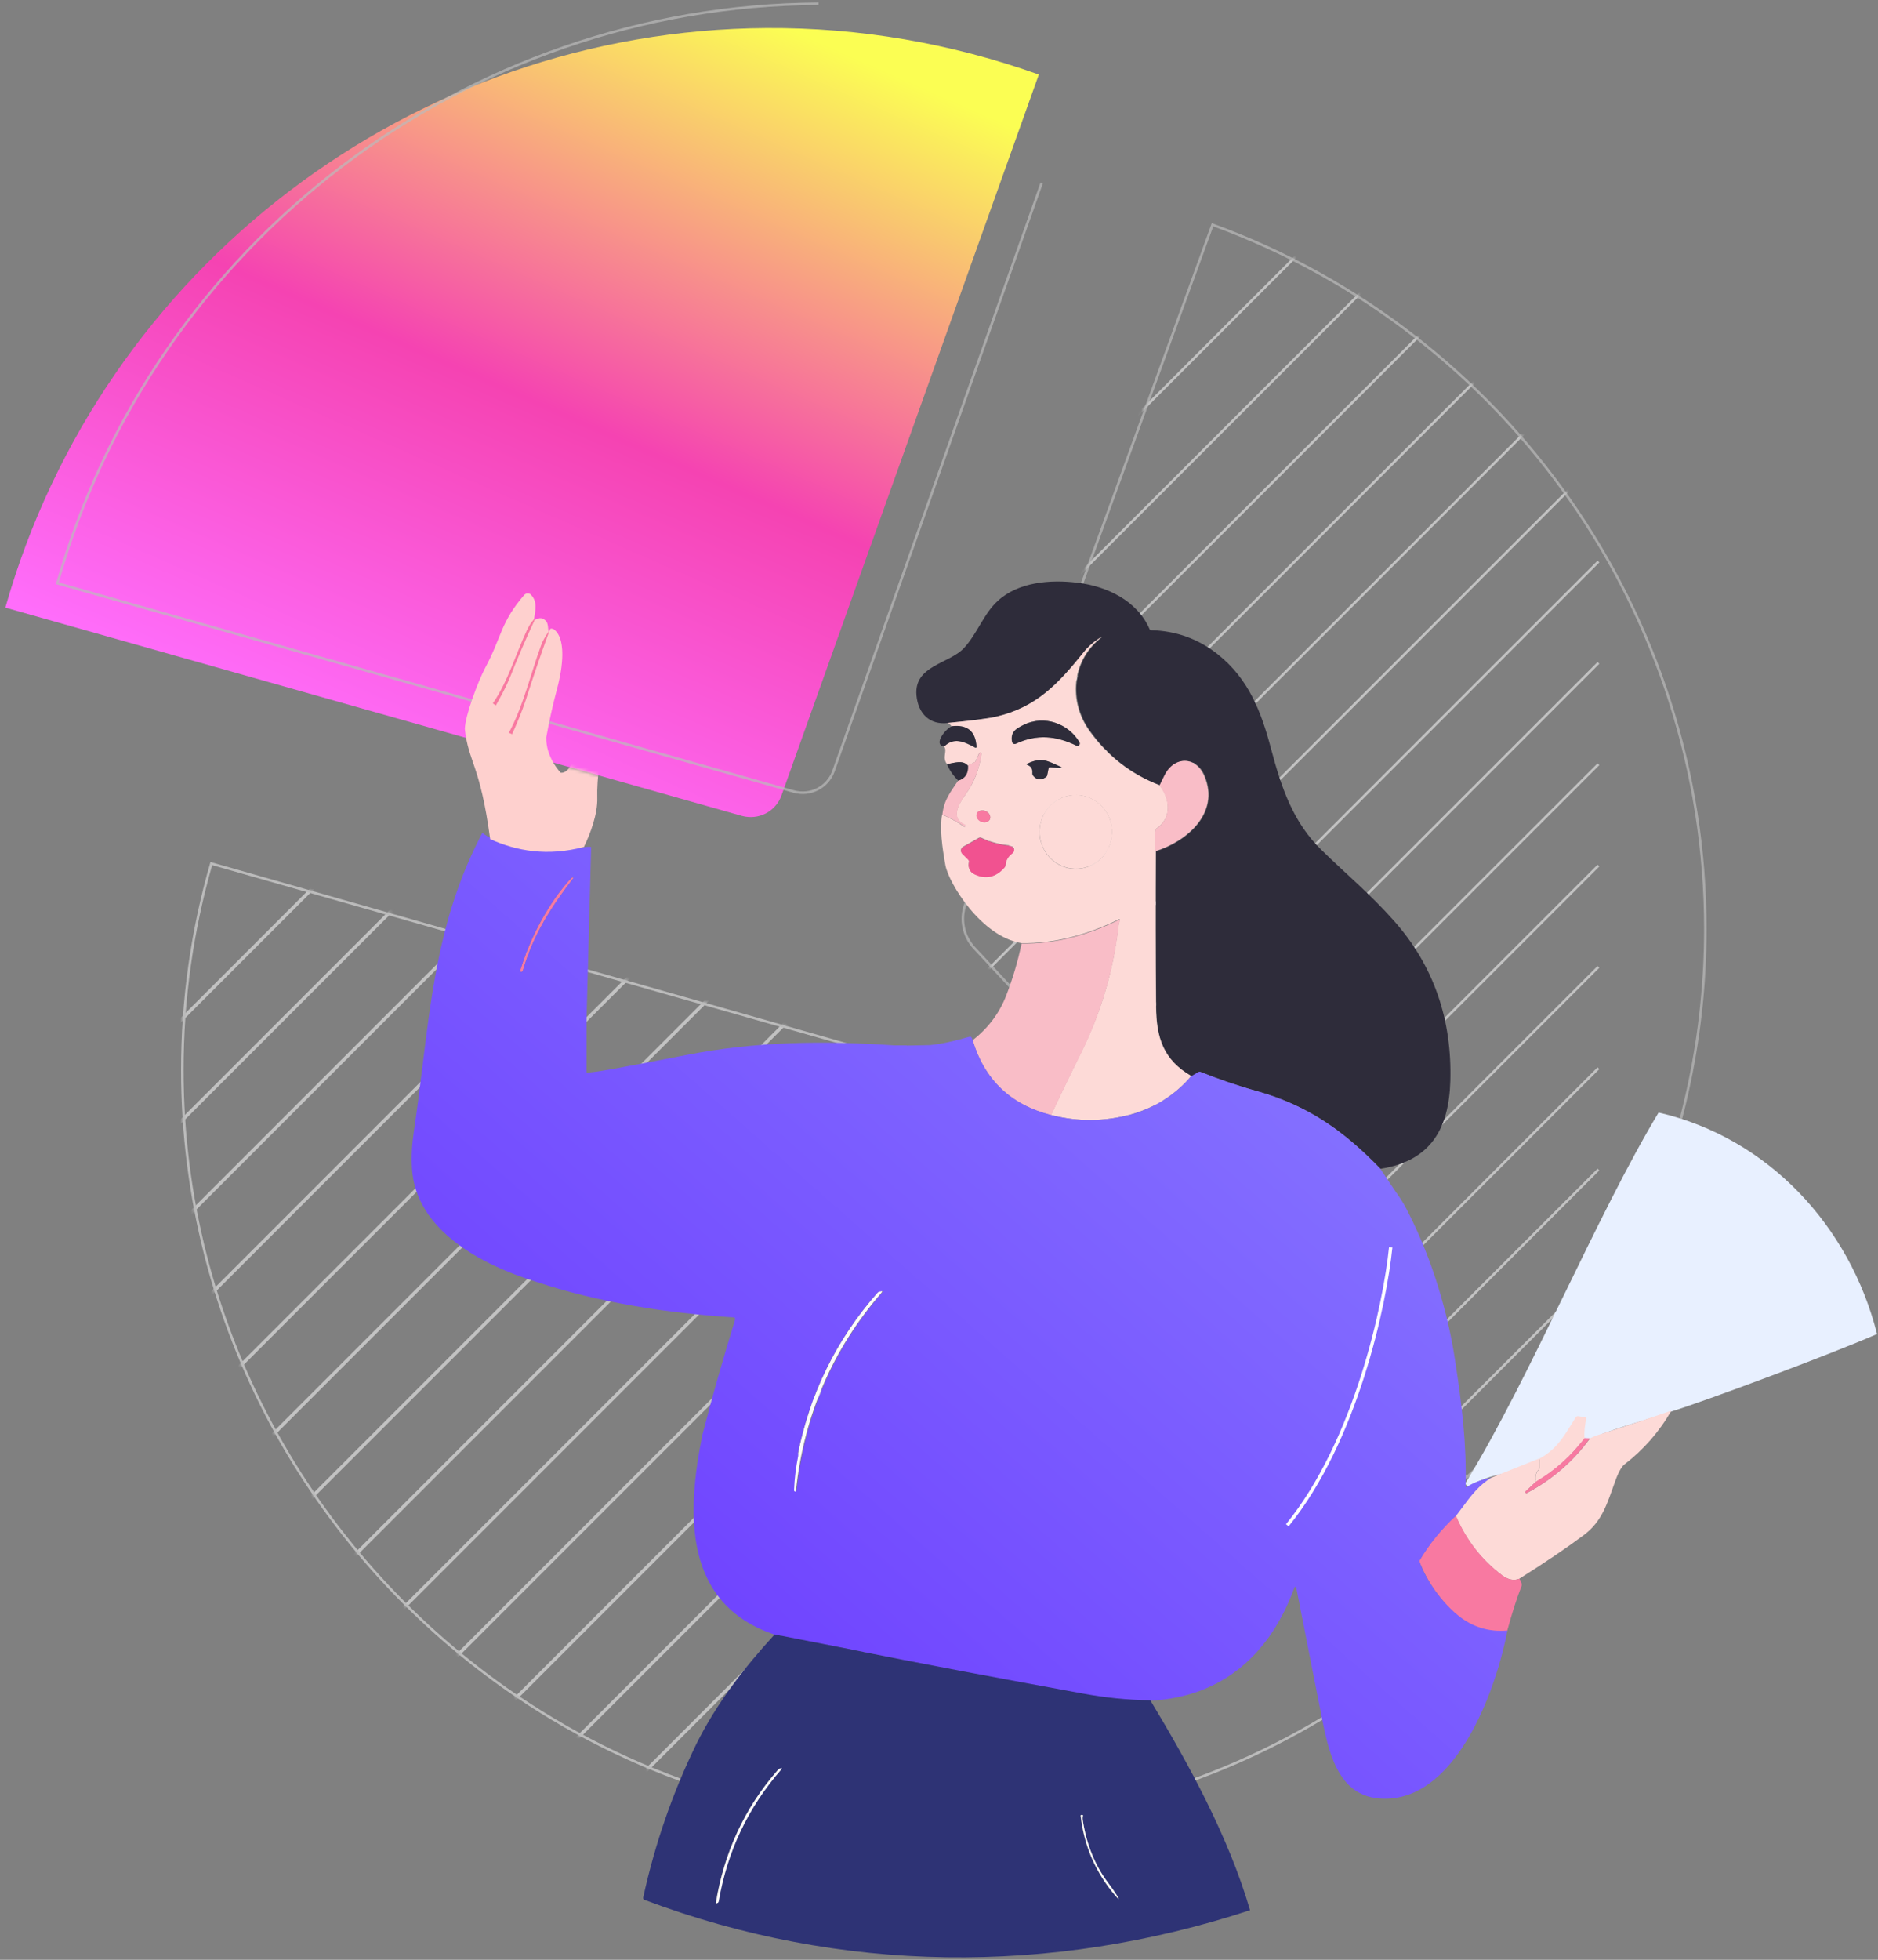 <svg viewBox="0 0 557 581" fill="none" xmlns="http://www.w3.org/2000/svg">
	<rect x="0" y="0" width="557" height="581" fill="#808080" stroke="none"/>
	<mask id="mask0_4628_358" style="mask-type:alpha" maskUnits="userSpaceOnUse" x="53" y="255" width="379" height="287">
		<path opacity="0.7" d="M430.857 480.069C399.091 510.12 359.604 530.006 317.249 537.519C304.233 539.95 290.997 541.055 277.541 541.055C230.333 541.055 186.213 526.029 150.035 500.618C92.238 459.961 54.074 392.788 54.074 317.218C54.074 296.448 56.942 275.898 62.678 256.011L277.762 317.218L430.857 480.069Z" fill="white" stroke="#BBBBBB" stroke-width="0.75"/>
	</mask>
	<g mask="url(#mask0_4628_358)">
		<line x1="-39.533" y1="395.581" x2="428.404" y2="-72.356" stroke="#DEDEDE"/>
		<line x1="-39.533" y1="425.62" x2="428.404" y2="-42.317" stroke="#DEDEDE"/>
		<line x1="-39.533" y1="455.659" x2="428.404" y2="-12.278" stroke="#DEDEDE"/>
		<line x1="-39.533" y1="485.698" x2="428.404" y2="17.761" stroke="#DEDEDE"/>
		<line x1="-39.533" y1="515.736" x2="428.404" y2="47.799" stroke="#DEDEDE"/>
		<line x1="-39.533" y1="545.775" x2="428.404" y2="77.838" stroke="#DEDEDE"/>
		<line x1="-39.533" y1="575.814" x2="428.404" y2="107.877" stroke="#DEDEDE"/>
		<line x1="-39.533" y1="605.852" x2="428.404" y2="137.915" stroke="#DEDEDE"/>
		<line x1="-39.533" y1="635.891" x2="428.404" y2="167.954" stroke="#DEDEDE"/>
		<line x1="-39.533" y1="665.93" x2="428.404" y2="197.993" stroke="#DEDEDE"/>
		<line x1="-39.533" y1="695.969" x2="428.404" y2="228.032" stroke="#DEDEDE"/>
		<line x1="-39.533" y1="726.007" x2="428.404" y2="258.07" stroke="#DEDEDE"/>
		<line x1="-39.533" y1="756.046" x2="428.404" y2="288.109" stroke="#DEDEDE"/>
		<line x1="-39.533" y1="786.085" x2="428.404" y2="318.148" stroke="#DEDEDE"/>
	</g>
	<path d="M430.857 480.069C399.091 510.12 359.604 530.006 317.249 537.519C304.233 539.95 290.997 541.055 277.541 541.055C230.333 541.055 186.213 526.029 150.035 500.618C92.238 459.961 54.074 392.788 54.074 317.218C54.074 296.448 56.942 275.898 62.678 256.011L277.762 317.218L430.857 480.069Z" stroke="#BBBBBB" stroke-width="0.75"/>
	<mask id="mask1_4628_358" style="mask-type:alpha" maskUnits="userSpaceOnUse" x="285" y="66" width="222" height="373">
		<path opacity="0.7" d="M286.306 268.115L359.623 66.634C447.118 98.535 505.79 182.205 505.79 275.391C505.79 337.048 480.138 395.999 434.992 437.975L288.918 280.987C285.746 277.536 284.72 272.592 286.306 268.115Z" fill="#D9D9D9" stroke="#DEDEDE" stroke-width="0.75"/>
	</mask>
	<g mask="url(#mask1_4628_358)">
		<line x1="6.153" y1="454.188" x2="474.09" y2="-13.749" stroke="#DEDEDE" stroke-width="0.75"/>
		<line x1="6.153" y1="484.227" x2="474.09" y2="16.29" stroke="#DEDEDE" stroke-width="0.75"/>
		<line x1="6.153" y1="514.265" x2="474.09" y2="46.328" stroke="#DEDEDE" stroke-width="0.75"/>
		<line x1="6.153" y1="544.304" x2="474.09" y2="76.367" stroke="#DEDEDE" stroke-width="0.75"/>
		<line x1="6.153" y1="574.343" x2="474.09" y2="106.406" stroke="#DEDEDE" stroke-width="0.75"/>
		<line x1="6.153" y1="604.382" x2="474.09" y2="136.445" stroke="#DEDEDE" stroke-width="0.75"/>
		<line x1="6.153" y1="634.42" x2="474.09" y2="166.483" stroke="#DEDEDE" stroke-width="0.75"/>
		<line x1="6.153" y1="664.459" x2="474.09" y2="196.522" stroke="#DEDEDE" stroke-width="0.75"/>
		<line x1="6.153" y1="694.498" x2="474.09" y2="226.561" stroke="#DEDEDE" stroke-width="0.75"/>
		<line x1="6.153" y1="724.536" x2="474.09" y2="256.599" stroke="#DEDEDE" stroke-width="0.75"/>
		<line x1="6.153" y1="754.575" x2="474.09" y2="286.638" stroke="#DEDEDE" stroke-width="0.75"/>
		<line x1="6.153" y1="784.614" x2="474.09" y2="316.677" stroke="#DEDEDE" stroke-width="0.75"/>
		<line x1="6.153" y1="814.653" x2="474.09" y2="346.716" stroke="#DEDEDE" stroke-width="0.75"/>
		<line x1="6.153" y1="844.691" x2="474.09" y2="376.754" stroke="#DEDEDE" stroke-width="0.75"/>
	</g>
	<path opacity="0.7" d="M286.306 268.115L359.623 66.634C447.118 98.535 505.79 182.205 505.79 275.391C505.79 337.048 480.138 395.999 434.992 437.975L288.918 280.987C285.746 277.536 284.72 272.592 286.306 268.115Z" stroke="#BBBBBB" stroke-width="0.75"/>
	<path d="M319.433 172.738C328.202 173.764 337.246 178.005 340.946 186.488C341.014 186.693 341.22 186.83 341.426 186.83C348.893 187.035 355.471 189.43 361.226 194.013C370.338 201.265 374.106 211.047 376.984 221.993C380.067 233.554 383.493 243.815 392.057 252.093C398.908 258.797 406.513 265.159 413.296 272.821C425.354 286.297 430.698 302.51 430.15 320.57C429.739 334.526 424.395 344.171 409.459 346.497C398.634 335.346 388.083 327.821 372.873 323.512C367.186 321.938 361.637 320.023 356.156 317.834C355.95 317.765 355.745 317.765 355.539 317.902L353.415 319.134C345.194 314.413 343.001 307.846 342.933 298.542C342.796 283.15 342.796 267.758 342.864 252.366C352.182 249.425 361.842 241.079 357.389 230.133C354.923 224.113 348.414 224.113 345.605 229.791C345.125 230.817 344.577 231.843 344.098 232.87C335.465 229.518 328.477 224.045 323.132 216.451C317.172 207.969 317.994 196.271 326.147 189.498C327.175 188.677 327.106 188.609 326.01 189.361C324.366 190.456 322.858 191.824 321.625 193.329C314.02 202.77 307.58 209.679 295.59 212.484C293.124 213.031 288.328 213.647 281.202 214.331C275.721 215.015 272.296 211.526 271.816 206.122C271.063 197.297 281.477 196.818 285.861 192.166C289.835 187.925 291.753 181.905 295.933 178.142C302.03 172.533 311.485 171.78 319.433 172.738Z" fill="#2E2C3A"/>
	<path d="M343.961 232.801C347.045 236.837 347.661 242.31 343.139 245.525C342.934 245.662 342.797 245.867 342.797 246.073C342.523 248.193 342.523 250.245 342.797 252.229C342.728 267.621 342.728 283.013 342.865 298.406C342.934 307.709 345.126 314.276 353.348 318.997C348.62 324.538 342.728 328.3 335.534 330.353C327.587 332.542 319.708 332.61 311.692 330.558C314.638 324.264 317.652 318.039 320.736 311.814C326.491 300.184 330.122 288.007 331.629 275.146C331.698 274.394 331.903 273.573 332.109 272.752C332.177 272.478 332.109 272.41 331.835 272.547C322.791 276.993 312.857 279.798 302.922 279.593C291.001 277.618 281.352 261.807 280.393 256.471C279.434 251.135 278.668 245.525 279.422 241.489C281.752 242.515 283.944 243.678 285.999 245.115C286.068 245.183 286.136 245.183 286.136 245.115L286.205 244.978C286.342 244.773 286.273 244.568 286.068 244.499C281.615 242.447 284.492 238.137 286.547 235.264C289.151 231.501 290.384 228.081 291.069 223.566C291.138 223.361 291.001 223.155 290.795 223.155C290.59 223.087 290.453 223.224 290.384 223.361L289.357 225.618C289.288 225.823 289.151 225.96 288.945 226.029L287.027 226.986C285.451 225.139 282.848 226.302 280.861 226.508C279.285 224.524 281.135 222.54 279.97 221.308C282.848 218.504 285.794 219.803 289.151 221.65C289.425 221.787 289.562 221.719 289.562 221.377C289.288 216.793 286.822 214.81 282.231 215.357C281.957 214.878 281.546 214.536 280.998 214.331C288.123 213.647 292.919 213.031 295.386 212.484C307.375 209.679 313.816 202.77 321.421 193.329C322.654 191.756 324.161 190.456 325.806 189.361C326.902 188.677 326.902 188.677 325.943 189.498C317.789 196.271 316.967 207.969 322.928 216.451C328.341 224.045 335.329 229.518 343.961 232.801ZM301.278 220.488C307.513 217.614 313.131 218.093 319.228 221.035C319.571 221.172 319.982 221.035 320.119 220.693C320.187 220.487 320.187 220.282 320.119 220.077C316.967 214.536 309.636 211.868 303.607 214.878C301.209 216.109 299.633 216.999 300.113 219.872C300.182 220.282 300.593 220.624 301.004 220.488C301.141 220.488 301.209 220.488 301.278 220.488ZM311.486 227.465L314.09 227.67C315.049 227.739 315.117 227.602 314.227 227.192C310.459 225.481 308.814 224.455 304.703 226.371C304.361 226.508 304.361 226.644 304.703 226.781C305.8 227.192 306.211 228.013 306.142 229.244C306.142 229.518 306.211 229.723 306.348 229.928C307.375 231.228 308.677 231.433 310.116 230.407C310.322 230.27 310.459 230.065 310.527 229.86L310.938 227.807C311.007 227.534 311.212 227.397 311.486 227.465ZM319.845 257.565C325.737 257.155 330.19 251.887 329.779 245.867C329.368 239.847 324.161 235.264 318.269 235.743C312.377 236.153 307.924 241.421 308.335 247.441C308.814 253.461 313.953 258.044 319.845 257.565ZM293.604 242.857C293.947 241.968 293.399 240.942 292.371 240.463C291.275 239.984 290.11 240.326 289.768 241.147C289.425 242.036 289.973 243.063 291.001 243.541C292.029 244.02 293.193 243.747 293.604 242.857ZM287.37 255.513C287.096 257.155 287.507 258.455 289.151 259.139C292.44 260.644 295.386 259.96 297.921 257.086C298.058 256.881 298.195 256.676 298.195 256.471C298.332 255.034 298.948 253.871 300.113 252.982C301.483 251.956 300.593 250.793 299.222 250.588C296.345 250.314 293.604 249.561 291.001 248.33C290.795 248.262 290.59 248.262 290.384 248.33L285.657 250.998C285.04 251.34 284.835 252.093 285.177 252.708C285.246 252.777 285.314 252.913 285.383 252.982L287.164 254.76C287.37 255.034 287.438 255.308 287.37 255.513Z" fill="#FDDAD7"/>
	<path d="M319.23 221.035C313.133 218.093 307.515 217.614 301.28 220.488C300.869 220.693 300.389 220.488 300.252 220.077C300.252 220.009 300.184 219.94 300.184 219.872C299.704 216.999 301.28 216.041 303.678 214.878C309.707 211.868 316.969 214.536 320.189 220.077C320.395 220.419 320.258 220.83 319.915 221.035C319.641 221.103 319.436 221.172 319.23 221.035Z" fill="#2E2C3A"/>
	<path d="M280.042 221.308C276.616 220.83 280.453 216.041 282.303 215.288C286.893 214.741 289.359 216.793 289.633 221.308C289.633 221.65 289.496 221.719 289.222 221.582C285.865 219.803 282.919 218.504 280.042 221.308Z" fill="#2E2C3A"/>
	<path d="M279.492 241.489C280.04 236.974 281.822 234.99 284.22 231.365C286.275 230.749 287.234 229.312 287.097 226.918L289.016 225.96C289.221 225.892 289.358 225.687 289.427 225.55L290.454 223.292C290.523 223.087 290.728 223.019 290.934 223.087C291.071 223.155 291.208 223.361 291.139 223.498C290.386 227.944 289.221 231.365 286.618 235.195C284.631 238.069 281.685 242.378 286.138 244.431C286.343 244.568 286.412 244.704 286.275 244.91L286.206 245.046C286.138 245.115 286.138 245.115 286.069 245.046C284.083 243.747 281.89 242.515 279.492 241.489Z" fill="#F9BDC7"/>
	<path d="M311.007 227.807L310.596 229.86C310.528 230.133 310.391 230.27 310.185 230.407C308.678 231.433 307.445 231.228 306.417 229.928C306.28 229.723 306.211 229.517 306.211 229.244C306.348 228.012 305.869 227.192 304.773 226.781C304.43 226.644 304.43 226.507 304.773 226.371C308.883 224.455 310.528 225.481 314.296 227.192C315.187 227.602 315.187 227.739 314.159 227.67L311.555 227.465C311.213 227.397 311.007 227.534 311.007 227.807Z" fill="#2E2C3A"/>
	<path d="M342.73 252.298C342.387 250.245 342.387 248.193 342.73 246.141C342.73 245.936 342.867 245.73 343.072 245.594C347.594 242.378 346.977 236.906 343.894 232.87C344.374 231.843 344.922 230.817 345.402 229.791C348.279 224.113 354.719 224.113 357.186 230.133C361.776 241.01 352.047 249.356 342.73 252.298Z" fill="#F9BDC7"/>
	<path d="M287.098 226.986C287.235 229.312 286.276 230.817 284.22 231.433C282.713 229.928 281.548 228.286 280.863 226.508C282.919 226.234 285.522 225.139 287.098 226.986Z" fill="#2E2C3A"/>
	<path d="M319.892 257.532C325.816 257.098 330.26 251.859 329.816 245.83C329.373 239.801 324.211 235.266 318.286 235.701C312.361 236.135 307.918 241.374 308.361 247.403C308.805 253.432 313.967 257.967 319.892 257.532Z" fill="#FDDAD7"/>
	<path d="M293.587 242.879C293.962 242.012 293.394 240.932 292.317 240.467C291.241 240.002 290.064 240.328 289.688 241.194C289.312 242.061 289.881 243.141 290.957 243.606C292.034 244.071 293.211 243.746 293.587 242.879Z" fill="#F879A1"/>
	<path d="M287.164 254.897L285.383 253.119C284.904 252.64 284.904 251.819 285.383 251.34C285.452 251.272 285.52 251.203 285.657 251.135L290.385 248.467C290.59 248.33 290.796 248.33 291.001 248.467C293.605 249.698 296.414 250.451 299.223 250.724C300.593 250.861 301.484 252.092 300.113 253.119C298.949 254.008 298.332 255.171 298.195 256.607C298.195 256.813 298.058 257.018 297.921 257.223C295.386 260.096 292.44 260.78 289.151 259.275C287.576 258.523 287.096 257.292 287.37 255.65C287.439 255.308 287.37 255.034 287.164 254.897Z" fill="#F15290"/>
	<path d="M165.075 265.638C165.623 264.885 169.254 260.028 169.871 260.096C170.145 260.096 170.145 260.233 170.008 260.37C163.362 269.126 158.292 276.857 155.14 287.528C155.003 287.939 154.866 288.144 154.661 288.144C154.318 288.144 154.181 287.939 154.318 287.597C156.785 279.593 160.416 272.273 165.075 265.638Z" fill="#F879A1"/>
	<path d="M311.759 330.626C299.769 327.548 291.959 320.091 288.465 308.393C293.055 304.836 296.412 300.389 298.468 295.053C300.386 290.06 301.893 284.997 302.99 279.73C312.993 279.935 322.858 277.13 331.902 272.684C332.176 272.547 332.245 272.615 332.176 272.889C331.902 273.71 331.765 274.462 331.697 275.283C330.121 288.144 326.49 300.321 320.803 311.951C317.72 318.107 314.705 324.333 311.759 330.626Z" fill="#F9BDC7"/>
	<path d="M496.086 418.334C485.424 421.883 478.389 423.423 468.326 427.942L446.027 436.869C442.346 437.499 438.98 438.759 435.72 440.545C435.299 440.65 435.088 440.545 434.983 440.439C434.668 440.124 434.562 439.599 434.878 439.284C453.916 408.197 473.517 360.391 491.924 329.829C524.463 337.316 548.652 363.52 556.715 395.484C542.497 401.697 505.217 415.529 496.086 418.334Z" fill="#E8F0FF"/>
	<path d="M261.884 382.07C261.815 382.412 261.61 383.096 261.336 383.37C246.879 400.062 238.452 419.627 236.054 441.928C236.054 442.202 235.917 442.27 235.643 442.27C235.438 442.202 235.301 442.133 235.301 441.86C235.438 438.439 235.849 435.019 236.534 431.667C240.097 413.333 247.976 397.188 260.308 383.164C260.719 382.754 261.267 382.344 261.884 382.07Z" fill="#FCFBFC"/>
	<path d="M495.722 418.19C492.159 424.415 487.5 429.751 481.814 434.129C480.923 434.813 479.964 436.524 479.005 439.26C476.675 445.622 475.305 450.958 469.687 455.131C464.548 458.962 458.177 463.272 450.572 468.06C448.927 468.676 447.283 468.334 445.502 467.034C439.404 462.451 434.814 456.568 431.73 449.316C434.814 445.348 437.623 440.833 442.076 438.165L456.601 432.351V435.019C456.601 435.224 456.532 435.429 456.395 435.634C455.436 436.66 455.23 437.823 455.642 439.192L452.49 442.133C452.353 442.27 452.353 442.475 452.49 442.544C452.558 442.612 452.764 442.68 452.901 442.612C460.437 438.576 466.672 433.172 471.605 426.399C472.564 425.92 473.523 425.51 474.551 425.236C481.608 422.979 488.665 420.653 495.722 418.19Z" fill="#FDDAD7"/>
	<path d="M469.955 426.399C466.05 431.598 461.323 435.908 455.636 439.26C455.225 437.892 455.499 436.729 456.39 435.703C456.527 435.566 456.595 435.361 456.595 435.087V432.419C462.145 429.409 464.269 425.031 467.352 420.174C467.489 419.9 467.763 419.832 468.037 419.832L470.092 420.174C470.435 420.242 470.503 420.379 470.435 420.721C470.024 422.773 469.818 424.689 469.955 426.399Z" fill="#FDDAD7"/>
	<path d="M471.531 426.399C466.598 433.24 460.364 438.644 452.827 442.612C452.69 442.68 452.485 442.612 452.416 442.475C452.348 442.338 452.348 442.202 452.485 442.133L455.636 439.192C461.254 435.84 466.05 431.598 469.955 426.331L471.531 426.399Z" fill="#F879A1"/>
	<path d="M431.796 449.316C434.879 456.567 439.469 462.451 445.567 467.034C447.28 468.334 448.993 468.676 450.637 468.06C451.254 468.95 451.459 469.702 451.254 470.318C449.746 474.08 448.376 478.527 447.006 483.521C441.525 484 436.729 482.495 432.413 479.074C427.274 474.559 423.437 469.155 420.902 462.793C423.78 457.799 427.411 453.352 431.796 449.316Z" fill="#F879A1"/>
	<path fill-rule="evenodd" clip-rule="evenodd" d="M173.96 251.081C165.875 252.176 149.843 252.313 143.061 246.908C131.015 269.771 128.306 291.724 125.318 315.941C124.534 322.303 123.729 328.82 122.732 335.552C122.184 339.246 121.978 342.803 122.184 346.224C123.142 364.806 143.232 375.133 158.844 379.93L158.841 379.949C177.819 386.243 197.688 389.253 217.556 390.553H217.693C217.967 390.621 218.105 390.895 218.036 391.168C214.542 402.524 211.253 413.949 208.307 425.441C203.717 448.222 202.347 475.38 229.752 484.615L250.032 488.583C250.044 488.578 250.057 488.574 250.069 488.569C250.083 488.564 250.096 488.559 250.109 488.553C273.727 493.406 297.738 497.89 321.492 502.265C328.138 503.496 334.784 504.112 341.566 504.18C362.874 502.949 376.851 490.088 383.907 470.66C383.907 470.523 384.044 470.455 384.113 470.455C384.25 470.386 384.387 470.523 384.456 470.66C385.642 476.643 386.813 482.627 387.984 488.604L387.987 488.621C389.385 495.759 390.781 502.887 392.198 509.995C394.459 521.283 397.679 533.528 411.176 533.254C432.552 532.844 443.993 499.939 447.077 483.384C441.596 483.863 436.731 482.358 432.483 478.937C426.144 473.832 422.003 466.241 420.973 462.724C423.919 457.73 427.619 453.215 431.935 449.248C432.521 448.494 433.097 447.718 433.676 446.938C436.145 443.61 438.673 440.203 442.281 438.097C439.883 438.508 437.69 439.26 435.566 440.491C435.429 440.628 435.224 440.765 435.018 440.833C434.744 440.97 434.676 440.833 434.676 440.628C435.018 428.246 433.58 416.343 431.524 403.003C429.351 388.871 424.777 373.515 417.949 359.982L417.87 359.826C416.777 357.659 416.051 356.221 414.253 353.723C414.25 353.729 414.246 353.736 414.243 353.742L409.389 346.497C398.563 335.278 388.012 327.753 372.734 323.443C367.047 321.87 361.498 319.954 356.017 317.765C355.811 317.697 355.606 317.697 355.4 317.834L353.276 319.065C348.581 324.569 342.669 328.318 335.608 330.379C335.607 330.37 335.606 330.361 335.606 330.353C327.658 332.542 319.711 332.61 311.763 330.558C299.705 327.479 291.963 320.023 288.469 308.325C288.263 307.572 287.921 307.23 287.715 307.299C283.262 308.598 279.356 309.488 275.862 309.83L268.981 309.977C268.934 309.94 268.897 309.919 268.873 309.919H265.223C243.916 308.483 224.271 308.735 203.511 312.772C182.752 316.808 176.433 317.971 173.953 317.971V301.895L173.96 301.894L175.33 251.081C174.782 251.013 174.303 251.013 173.96 251.081ZM236.741 431.598C236.78 431.253 236.754 430.973 236.663 430.745C240.314 412.817 248.13 396.937 260.24 383.233C260.486 382.947 260.943 382.886 261.403 382.826C261.554 382.806 261.705 382.786 261.848 382.758C261.767 382.976 261.669 383.175 261.543 383.301C247.087 399.993 238.66 419.558 236.262 441.86C236.193 442.133 236.056 442.202 235.851 442.202C235.577 442.133 235.508 441.996 235.508 441.791C235.645 438.371 236.056 434.95 236.741 431.598ZM159.269 378.269C159.185 378.339 159.129 378.438 159.116 378.579C159.157 378.456 159.198 378.357 159.269 378.269ZM154.316 287.597C156.783 279.593 160.345 272.273 165.073 265.638C165.621 264.885 169.321 260.028 169.869 260.096C170.143 260.096 170.143 260.165 170.006 260.37C163.36 269.126 158.29 276.857 155.138 287.529C155.001 287.939 154.864 288.144 154.659 288.144C154.316 288.076 154.248 287.939 154.316 287.597Z" fill="url(#paint0_linear_4628_358)"/>
	<path d="M412.475 369.772C410.758 386.785 402.22 427.084 381.805 452.182" stroke="white"/>
	<path d="M229.751 484.547L250.031 488.515C273.737 493.372 297.316 497.682 321.09 502.06C327.736 503.291 334.461 504 341.175 504.068C352.617 523.018 364.448 544.679 370.751 566.296C311.762 585.656 249.346 585.177 191.11 563.217C190.836 563.149 190.699 562.807 190.767 562.533C194.262 546.526 199.537 531.339 206.594 516.904C212.486 505.07 220.776 494.329 229.751 484.547ZM230.505 524.908C220.708 536.196 214.679 549.467 212.281 564.038C212.212 564.312 212.349 564.38 212.555 564.244L212.76 564.175C212.897 564.107 213.034 563.902 213.034 563.765C215.569 548.988 221.804 535.922 231.601 524.635C231.875 524.293 231.807 524.224 231.396 524.293C231.122 524.293 230.848 524.566 230.505 524.908ZM321.148 539.616C321.079 539.206 321.079 538.727 321.148 538.248C321.148 538.111 321.079 538.043 320.942 538.043C320.874 538.043 320.805 538.043 320.737 538.043C320.531 538.043 320.463 538.111 320.463 538.317C321.49 547.278 324.916 555.145 330.74 561.986C331.973 563.423 332.042 563.354 331.082 561.712C330.534 560.823 329.712 559.592 328.479 558.018C324.711 552.888 322.244 546.731 321.148 539.616Z" fill="#2E3375"/>
	<path d="M212.348 564.038C214.746 549.467 220.707 536.127 230.573 524.908C230.847 524.566 231.189 524.361 231.532 524.224C231.943 524.087 232.011 524.224 231.737 524.566C221.871 535.854 215.705 548.851 213.17 563.696C213.102 563.901 213.033 564.038 212.896 564.107L212.691 564.175C212.348 564.38 212.28 564.312 212.348 564.038Z" fill="#FCFBFC"/>
	<path d="M321.148 539.616C322.244 546.731 324.711 552.888 328.547 558.018C329.712 559.592 330.603 560.823 331.151 561.712C332.178 563.286 332.041 563.354 330.808 561.986C324.985 555.145 321.559 547.278 320.531 538.316C320.531 538.111 320.6 538.043 320.805 538.043C320.874 538.043 320.942 538.043 321.011 538.043C321.148 538.043 321.216 538.111 321.216 538.248C321.079 538.727 321.079 539.206 321.148 539.616Z" fill="#FCFBFC"/>
	<path d="M220.01 241.875L1.591 180.137C30.131 79.267 122.485 8.941 227.344 8.318C254.897 8.154 282.181 12.849 308.105 22.11L231.769 235.859C230.014 240.627 224.974 243.234 220.01 241.875Z" fill="url(#paint1_linear_4628_358)"/>
	<path opacity="0.7" d="M242.758 1.104C137.899 1.727 45.546 72.053 17.006 172.923L235.424 234.661C240.388 236.02 245.428 233.413 247.183 228.645L308.961 54.219" stroke="#BBBBBB" stroke-width="0.75"/>
	<mask id="mask2_4628_358" style="mask-type:alpha" maskUnits="userSpaceOnUse" x="108" y="165" width="84" height="114">
		<path d="M167.598 227.037L182.849 231.391C184.819 243.308 192.142 250.642 191.911 252.256C191.623 254.275 186.289 275.611 184.703 278.061C183.118 280.512 162.791 276.476 160.917 275.611C159.043 274.746 118.245 262.924 117.523 261.483C116.801 260.041 108.441 236.254 108.441 229.479C108.441 222.703 114.063 197.619 117.523 187.672C120.983 177.725 140.589 168.787 143.761 166.48C146.932 164.174 174.467 170.805 176.63 170.805C178.36 170.805 174.083 191.276 171.728 201.511L167.598 227.037Z" fill="#D9D9D9"/>
	</mask>
	<g mask="url(#mask2_4628_358)">
		<path d="M162.91 187.12C163.01 186.838 163.084 186.627 163.229 186.441C163.374 186.255 164.033 186.408 164.289 186.578C168.528 189.816 166.336 200.283 165.101 204.675C163.862 209.304 162.884 213.867 162.022 218.549C161.822 224.495 166.297 229.083 166.297 229.083C170.089 229.552 172.265 218.684 172.319 218.307C172.465 215.429 172.98 207.695 176.487 206.955C177.269 206.756 178.11 207.291 178.213 208.119C178.188 208.189 178.258 208.214 178.234 208.284L179.109 217.46C178.202 223.392 176.965 230.55 177.142 236.549C177.288 241.205 175.174 247.017 173.179 251.079C162.389 253.934 153.255 252.314 145.379 248.762C142.419 226.66 138.942 226.072 137.868 216.114C137.964 212.032 141.874 201.855 143.805 198.183C148.883 188.736 148.341 184.666 155.452 176.412C155.982 175.807 156.855 175.799 157.414 176.234C157.414 176.234 157.485 176.259 157.46 176.329C159.525 178.325 158.742 181.215 158.369 183.616C158.365 183.852 158.435 183.877 158.626 183.786C159.984 183.078 160.978 182.954 162.087 184.296C162.455 184.822 162.555 185.886 162.55 186.122C162.55 186.122 162.662 187.824 162.91 187.12Z" fill="#FED0CE"/>
		<path d="M151.887 217.661C153.386 214.312 154.79 211.008 155.988 207.394C158.138 200.633 160.329 194.204 162.761 187.542C162.885 187.19 162.89 186.954 162.695 187.281C161.726 188.681 160.947 189.989 160.5 191.256C157.625 198.948 155.296 209.128 150.926 217.243L151.887 217.661Z" fill="#F879A1"/>
		<path d="M147.058 209.147C148.595 206.365 150.107 203.654 151.341 200.607C153.591 194.91 155.832 189.686 158.433 184.113C158.532 183.832 158.516 183.43 158.371 183.616C157.36 184.684 156.847 185.69 156.308 186.767C153.243 193.204 150.703 201.965 146.172 208.518L147.058 209.147Z" fill="#F879A1"/>
	</g>
	<defs>
		<linearGradient id="paint0_linear_4628_358" x1="447.077" y1="246.908" x2="162.944" y2="569.256" gradientUnits="userSpaceOnUse">
			<stop stop-color="#8C82FF"/>
			<stop offset="1" stop-color="#6731FF"/>
		</linearGradient>
		<linearGradient id="paint1_linear_4628_358" x1="82.194" y1="213.065" x2="182.073" y2="-14.355" gradientUnits="userSpaceOnUse">
			<stop stop-color="#FF6DFB"/>
			<stop offset="0.471" stop-color="#F543B2"/>
			<stop offset="1" stop-color="#FBFE53"/>
		</linearGradient>
	</defs>
</svg>